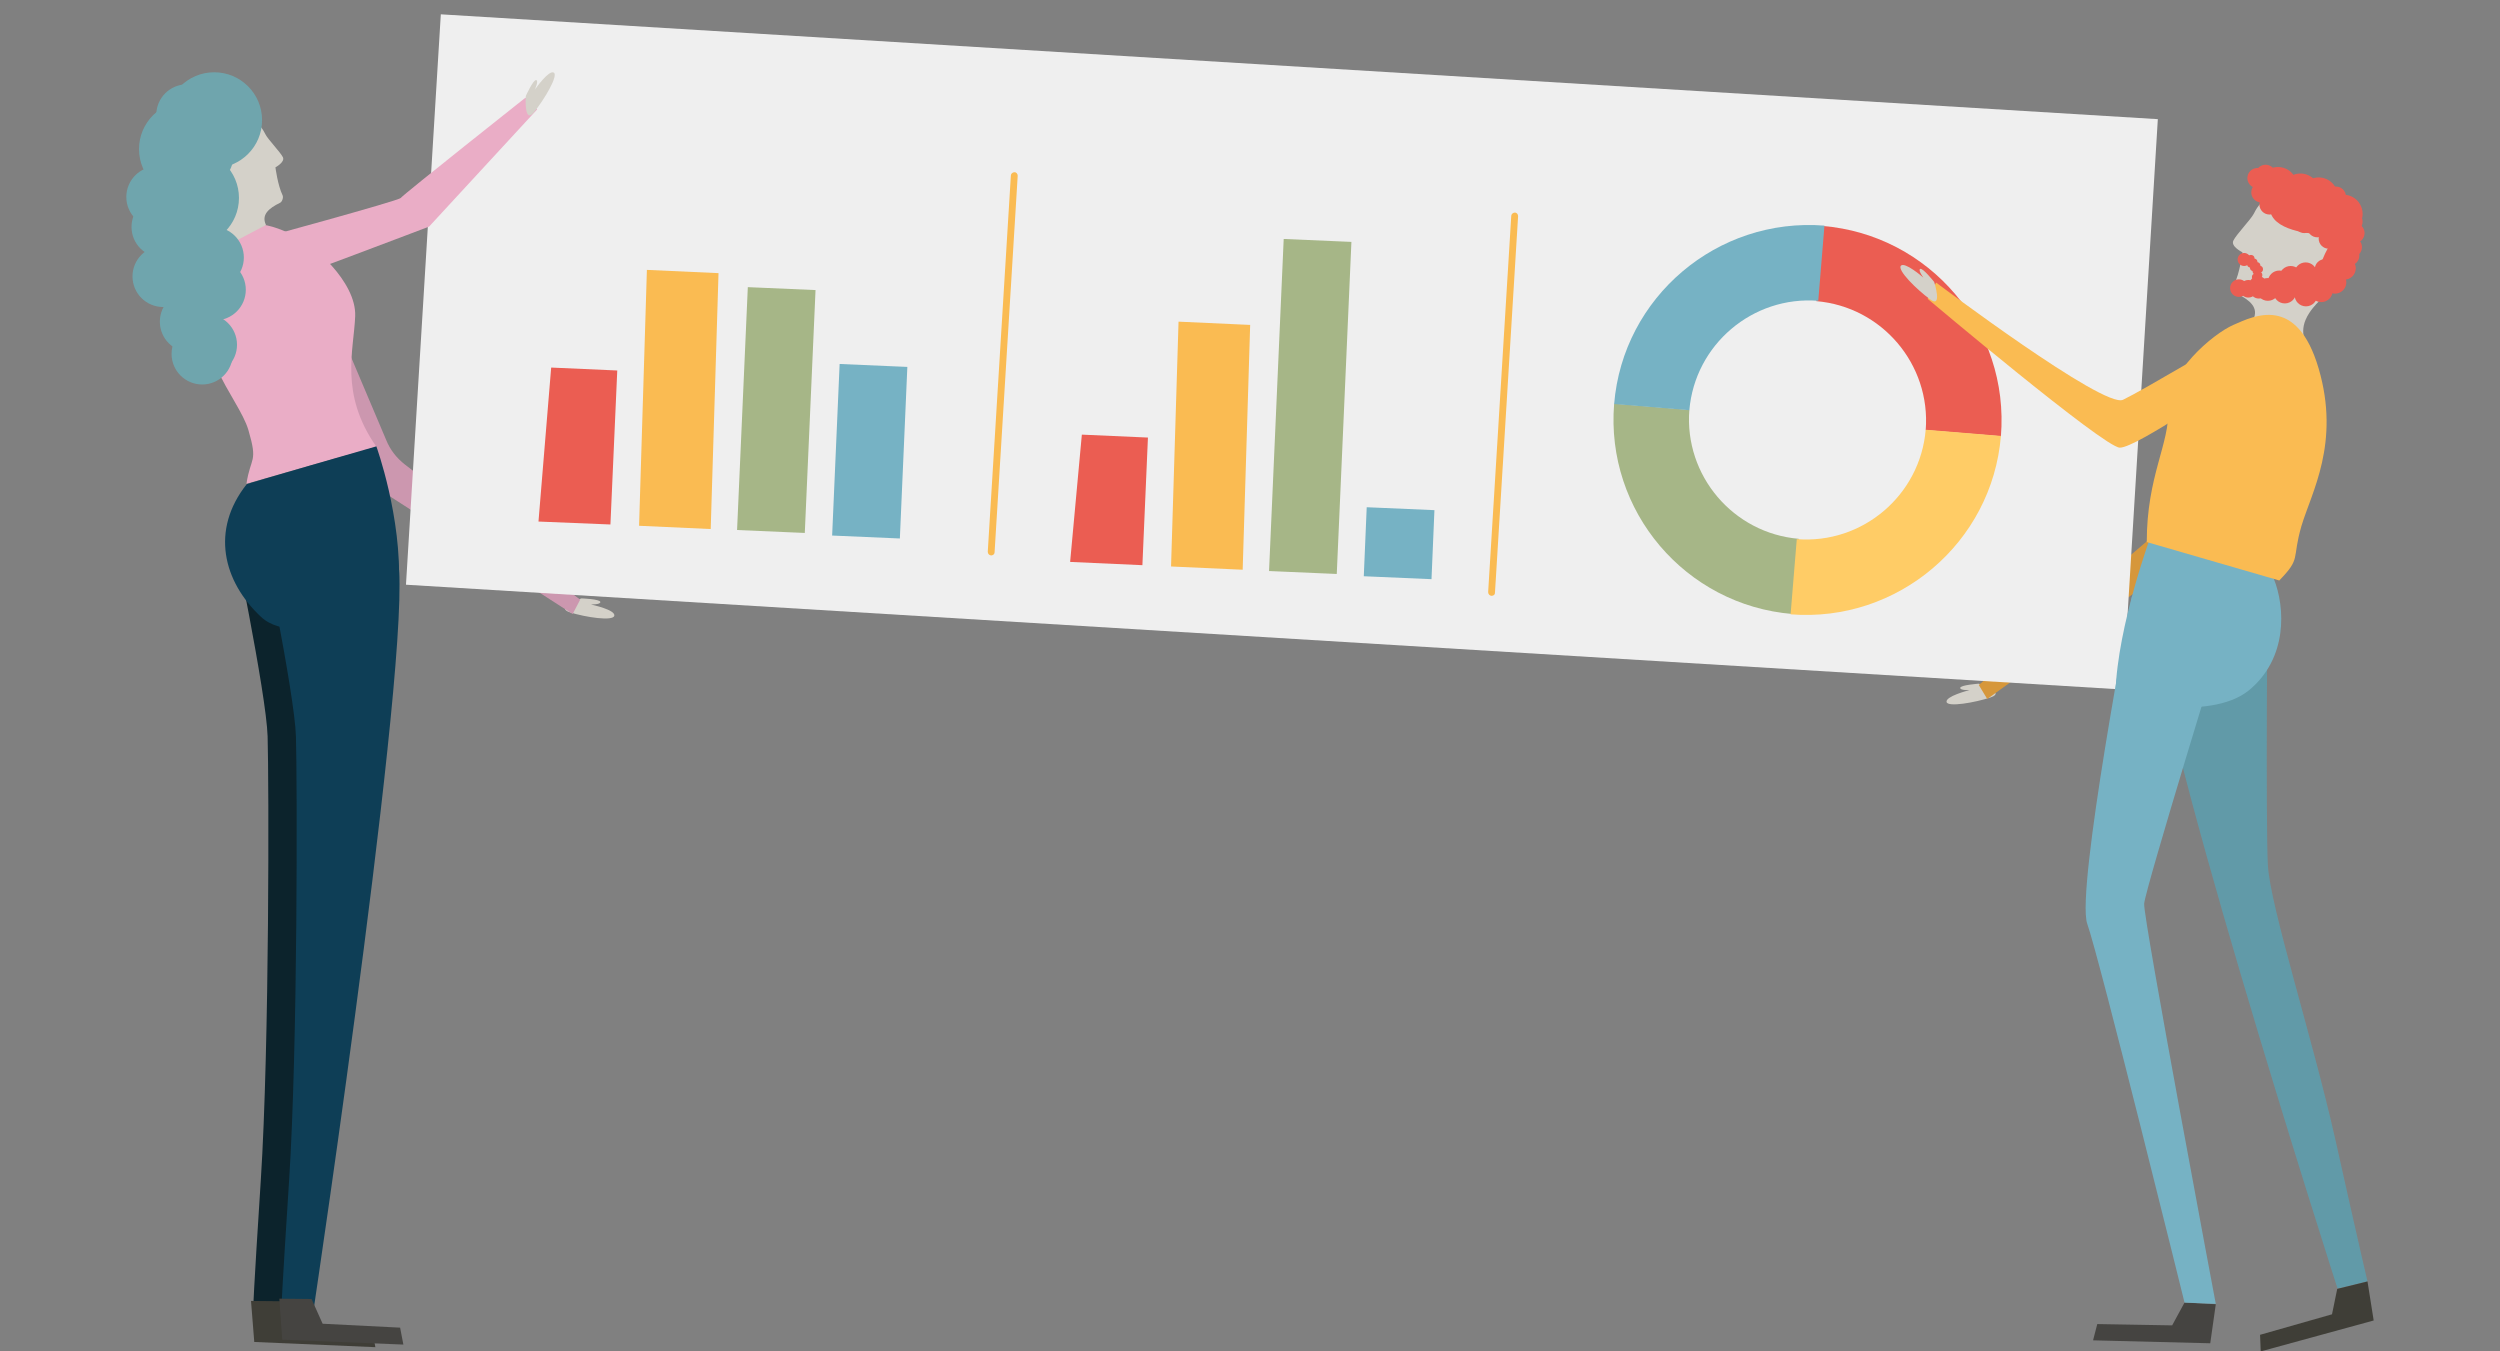 <?xml version="1.0" encoding="utf-8"?>
<!-- Generator: Adobe Illustrator 25.0.1, SVG Export Plug-In . SVG Version: 6.00 Build 0)  -->
<svg version="1.1" id="Layer_1" xmlns="http://www.w3.org/2000/svg" xmlns:xlink="http://www.w3.org/1999/xlink" x="0px" y="0px"
	 viewBox="0 0 767.9 415.1" style="enable-background:new 0 0 767.9 415.1;" xml:space="preserve">
<rect x="0" y="0" width="767.9" height="415.1" fill="#808080" stroke="none"/>
<style type="text/css">
	.st0{fill:#D4D1C9;}
	.st1{fill:#CC97AF;}
	.st2{fill:#D6973B;}
	.st3{fill:#EFEFEF;}
	.st4{fill:#FABB52;}
	.st5{fill:#EAADC6;}
	.st6{fill:#6FA5AD;}
	.st7{fill:#0C232C;}
	.st8{fill:#0E3E56;}
	.st9{fill:#3F3E37;}
	.st10{fill:#454441;}
	.st11{fill:#619AA8;}
	.st12{fill:#76B2C4;}
	.st13{fill:#EB5D52;}
	.st14{fill:#173C44;}
	.st15{fill:#A6B687;}
	.st16{fill:#FFCC66;}
</style>
<path class="st0" d="M607.8,210c0,0-5.7,0.4-5.7,1.3s3.3,0.6,2.8,0.7s-7.3,1.9-7,3.6s8.8,0.2,13.6-1.4S607.8,210,607.8,210
	L607.8,210z M178.6,183.8c0,0,5.7,0.2,5.8,1.1s-3.2,0.7-2.8,0.8c0.4,0.1,7.4,1.6,7.1,3.4c-0.3,1.8-8.8,0.5-13.6-1
	C170.2,186.6,178.6,183.8,178.6,183.8L178.6,183.8z"/>
<path class="st1" d="M79.3,91.2l28.9,51.2c1.5,2.7,3.6,4.9,6.2,6.6l61.5,39.6l2.3-4.4l-53.8-41.5c-2.6-2-4.6-4.6-5.8-7.6L98.1,86.7"
	/>
<path class="st0" d="M588.2,192c0,0-5.7-0.2-5.8,0.7s3.2,0.9,2.7,1s-7.4,1.1-7.3,2.9c0.1,1.8,8.8,1.1,13.7,0
	C596.3,195.4,588.2,192,588.2,192L588.2,192z"/>
<path class="st2" d="M701.8,112.5l-26.2,52.6c-1.3,2.7-3.4,5.1-5.8,6.8l-59.4,42.8l-2.6-4.3l51.7-44.2c2.4-2.1,4.3-4.9,5.5-7.8
	l18-49.3"/>
<path class="st3" d="M124.7,179.6L135.4,4.4l527.4,32.2l-10.7,175.2L124.7,179.6z"/>
<path class="st4" d="M304.6,170.6h-0.2c-0.5,0-1-0.5-1-1.1l7.1-115.6c0-0.5,0.5-1,1.1-1s1,0.5,1,1.1l-7.1,115.6
	C305.5,170.2,305.1,170.5,304.6,170.6L304.6,170.6z M458.3,183h-0.2c-0.5,0-1-0.5-1-1.1l7.1-115.6c0-0.5,0.5-1,1.1-1s1,0.5,1,1.1
	L459.2,182C459.2,182.6,458.9,182.9,458.3,183L458.3,183z"/>
<path class="st5" d="M75.7,148.6c1.3-8.5,3.6-6.3,0.6-16.5S57.4,107.3,63.9,85s19.3-15.8,25.6-13.1s20,14.6,19.6,25.2
	c-0.4,10.5-4.9,23.8,6.5,40.1"/>
<path class="st0" d="M67.3,76.7c0,0,2.5-3.6,0.7-7.6c-2.1-4.8-7.7-7.9-9.3-11c-1.5-3.1-8.4-17.3,4.9-21.8
	c13.2-4.5,17.1,3.3,17.9,4.9c0.7,1.5,4.6,5.5,5.4,7.1c0.7,1.5-2.3,3.1-2.3,3.1s0.7,5.5,2.2,8.6c0.3,0.6-0.1,2-0.8,2.3
	c-3.5,1.7-5.8,3.7-4.3,6.8"/>
<circle class="st6" cx="58.7" cy="60.8" r="14.7"/>
<circle class="st6" cx="57.4" cy="45.8" r="14.7"/>
<circle class="st6" cx="65.8" cy="36.9" r="14.7"/>
<circle class="st6" cx="49.8" cy="69.7" r="9.4"/>
<circle class="st6" cx="48.2" cy="60.5" r="9.4"/>
<circle class="st6" cx="58.4" cy="74.5" r="9.4"/>
<circle class="st6" cx="65.5" cy="79.1" r="9.4"/>
<circle class="st6" cx="66.1" cy="89" r="9.4"/>
<circle class="st6" cx="58.5" cy="98.8" r="9.4"/>
<circle class="st6" cx="63.4" cy="105.9" r="9.4"/>
<circle class="st6" cx="62.1" cy="108.7" r="9.4"/>
<circle class="st6" cx="57.4" cy="35.3" r="9.4"/>
<circle class="st6" cx="50.1" cy="84.9" r="9.4"/>
<circle class="st6" cx="57.8" cy="85.1" r="9.4"/>
<path class="st7" d="M71.1,161.7c0,0,10.7,51.2,11.1,64.5c0.4,13.2,0.6,94.7-2.1,136.4c-2.3,35.6-2.3,38.8-2.3,38.8l10,0.2
	c0,0,32.2-216.6,25.2-231.5C105.9,155.2,71.1,161.7,71.1,161.7L71.1,161.7z"/>
<path class="st8" d="M115.6,137.1c0,0,7.9,21.8,6.9,43.1c-0.1,2.9-30.6,20.2-42.3,9.3c-11.7-10.9-15.6-26.7-4.4-40.8
	C75.7,148.6,115.6,137.1,115.6,137.1z"/>
<path class="st8" d="M79.8,161.7c0,0,10.7,51.2,11.1,64.5c0.4,13.2,0.6,94.7-2.1,136.4c-2.3,35.6-2.3,38.2-2.3,38.2l10,0.3
	c0,0,32.3-216,25.2-230.9C114.5,155.2,79.8,161.7,79.8,161.7L79.8,161.7z"/>
<path class="st9" d="M77.1,399.6l1,12.6l37.2,1.6l-1-5.3l-23.8-1.2l-3.4-7.6L77.1,399.6z"/>
<path class="st10" d="M85.8,398.9l0.9,12.6l37.2,1.5l-1-5.2l-23.8-1.2l-3.4-7.6L85.8,398.9z"/>
<path class="st5" d="M161.4,30c0,0-37.6,29.8-38.3,30.8c-0.7,0.9-44.9,12.9-44.9,12.9s2.2,14.3,4.3,14.1
	c2.1-0.2,49.3-18.2,49.3-18.2l33.2-36L161.4,30L161.4,30z"/>
<path class="st11" d="M696.5,179c0,0-0.6,74,0.1,86.7c0.7,12.8,13.7,53,20.7,84.2c7.5,33.6,9.9,43.7,9.9,43.7l-9.2,2.2
	c0,0-60.9-189.5-55.4-204.4C668,176.5,696.5,179,696.5,179L696.5,179z"/>
<path class="st9" d="M727.2,393.6l1.9,12l-34.7,9.5l-0.2-5.1l22.1-6.3l1.6-7.8L727.2,393.6z"/>
<path class="st12" d="M660.9,163.9c0,0-10.5,28.2-11.1,48.8c-0.1,2.8,28.9,9.1,40.9-0.6c12-9.8,11.3-25.4,7.7-34.4L660.9,163.9z"/>
<path class="st10" d="M680.6,400.6l-1.7,12l-36-0.9l1.3-5l23,0.4l3.8-7L680.6,400.6z"/>
<path class="st0" d="M709.1,107.1c0,0-3-4.1-0.9-8.9c2.4-5.6,9-9.2,10.8-12.9c1.8-3.7,9.8-20-5.8-25.4c-15.6-5.3-20,3.9-20.9,5.7
	c-0.9,1.8-5.4,6.4-6.3,8.3c-0.9,1.8,2.8,3.6,2.8,3.6s-0.8,6.4-2.6,10c-0.4,0.7,0.1,2.3,0.9,2.7c4,2,6.8,4.3,5,8"/>
<path class="st13" d="M713.1,85.8c-2.6,0.2,0.9-8.4,2.5-10.4c1.6-2.2-0.9-4.3-3.5-3.5c0,0-13-0.4-14.7-6.7c-1.7-6.3,3.8-6.6,3.8-6.6
	l21.5,9.2C722.7,67.7,720.7,85.3,713.1,85.8z"/>
<circle class="st13" cx="716.1" cy="84.6" r="3.1"/>
<circle class="st13" cx="714.1" cy="82.7" r="3.1"/>
<circle class="st13" cx="711.8" cy="84.8" r="2"/>
<circle class="st14" cx="709.1" cy="85.4" r="2"/>
<circle class="st13" cx="689.3" cy="79.7" r="2"/>
<circle class="st13" cx="691.4" cy="79.4" r="1.1"/>
<circle class="st13" cx="691.3" cy="81.1" r="1.1"/>
<circle class="st13" cx="692.3" cy="80.5" r="1.1"/>
<circle class="st13" cx="692.2" cy="82.2" r="1.1"/>
<circle class="st13" cx="693" cy="83.3" r="1.1"/>
<circle class="st13" cx="692.8" cy="85.1" r="1.1"/>
<circle class="st13" cx="693.2" cy="81.6" r="1.1"/>
<circle class="st13" cx="722.3" cy="79.4" r="1.1"/>
<circle class="st13" cx="694" cy="82.7" r="1.1"/>
<circle class="st13" cx="693.8" cy="84.5" r="1.1"/>
<circle class="st13" cx="687.7" cy="88.5" r="2.7"/>
<path class="st13" d="M559.8,69.4l-1.9,23.1c20.1,1.7,35.2,19.4,33.6,39.6l23.1,1.9C617.3,101,592.7,72.1,559.8,69.4z"/>
<circle class="st13" cx="690.6" cy="88.7" r="2.7"/>
<circle class="st13" cx="693.6" cy="87.5" r="2.7"/>
<circle class="st13" cx="693.8" cy="89" r="2.7"/>
<circle class="st13" cx="696.6" cy="88.9" r="3.5"/>
<circle class="st13" cx="708.2" cy="84.1" r="3.5"/>
<circle class="st13" cx="708.2" cy="87.8" r="3.5"/>
<circle class="st13" cx="713" cy="89.3" r="3.5"/>
<circle class="st13" cx="717.2" cy="86.7" r="3.5"/>
<path class="st15" d="M550.6,188.6l1.9-23.1c-20.1-1.7-35.2-19.4-33.6-39.6l-23.1-1.9C493.1,157,517.7,185.9,550.6,188.6z"/>
<path class="st12" d="M495.8,124.1l23.1,1.9c1.7-20.1,19.4-35.2,39.6-33.6l1.9-23.1C527.5,66.7,498.5,91.2,495.8,124.1z"/>
<circle class="st13" cx="720.1" cy="82.4" r="3.5"/>
<circle class="st13" cx="708.3" cy="90.6" r="3.5"/>
<circle class="st13" cx="701.8" cy="89.7" r="3.5"/>
<circle class="st13" cx="703.6" cy="85.2" r="3.5"/>
<circle class="st13" cx="700.1" cy="86.6" r="3.5"/>
<circle class="st13" cx="719.4" cy="81.2" r="3.1"/>
<circle class="st13" cx="720.8" cy="76.9" r="3.1"/>
<circle class="st13" cx="723.2" cy="71.6" r="3.1"/>
<circle class="st13" cx="722.4" cy="75.9" r="3.1"/>
<circle class="st13" cx="721.6" cy="78.5" r="3.1"/>
<circle class="st13" cx="720.6" cy="75.9" r="3.1"/>
<circle class="st13" cx="721.8" cy="72.4" r="3.1"/>
<circle class="st13" cx="722" cy="70.6" r="3.1"/>
<circle class="st13" cx="722.6" cy="68.1" r="3.1"/>
<circle class="st13" cx="697.1" cy="62.8" r="3.1"/>
<circle class="st13" cx="694.6" cy="59.1" r="3.1"/>
<circle class="st13" cx="693.4" cy="54.7" r="3.1"/>
<circle class="st13" cx="695.9" cy="53.7" r="3.1"/>
<circle class="st13" cx="717.5" cy="60.4" r="3.1"/>
<circle class="st13" cx="719.8" cy="65.7" r="5.9"/>
<circle class="st13" cx="712.2" cy="60.4" r="5.9"/>
<circle class="st13" cx="706.6" cy="59.2" r="5.9"/>
<circle class="st13" cx="699.7" cy="57.2" r="5.9"/>
<circle class="st13" cx="719.9" cy="72.4" r="3.1"/>
<circle class="st13" cx="711.8" cy="69.8" r="3.1"/>
<circle class="st13" cx="715.3" cy="73.3" r="3.1"/>
<circle class="st13" cx="707.8" cy="68.5" r="3.1"/>
<path class="st4" d="M700.1,178.3c6.8-7,3.8-6.3,6.8-16.7c3.1-10.4,12-25.5,5.3-48.4C705.5,90.4,692.4,97,686,99.8
	c-6.4,2.8-20.6,14.9-20,25.7c0.5,10.8-6.6,20.6-6.6,41"/>
<path class="st4" d="M687,116.2c0,0-30.9,21.5-35.9,21.3c-4.9-0.1-59-45.7-59-45.7l2.6-5c0,0,51.5,38.8,57.4,36s34-19.5,34-19.5"/>
<g>
	<path class="st12" d="M654.9,183c-0.3,1.1-17.3,90.3-13.8,100.7C644.8,294,671,400.1,671,400.1l9.6,0.4c0,0-22.3-118.4-22-122.9
		s25.2-85.4,25.2-85.4L654.9,183z"/>
</g>
<path class="st15" d="M389.8,175.4l20.8,0.9l4.5-102l-20.8-0.9L389.8,175.4z"/>
<path class="st4" d="M359.7,174l22,1l2.3-75.2l-22-1L359.7,174z"/>
<g>
	<path class="st13" d="M350.9,173.6l1.7-39.2l-20.3-0.9l-3.6,39.1L350.9,173.6z"/>
</g>
<path class="st12" d="M418.9,177l20.8,0.9l0.9-21.2l-20.8-0.9L418.9,177z"/>
<path class="st16" d="M614.6,133.9l-23.1-1.9c-1.7,20.1-19.4,35.2-39.6,33.6l-1.9,23.1C582.9,191.3,611.9,166.7,614.6,133.9z"/>
<path class="st15" d="M226.4,162.8l20.8,0.9l3.3-74.6l-20.8-0.9L226.4,162.8z"/>
<path class="st4" d="M196.3,161.5l22,1l2.4-78.6l-22-1L196.3,161.5z"/>
<g>
	<path class="st13" d="M187.5,161.1l2.1-47.3l-20.3-0.9l-3.9,47.3L187.5,161.1z"/>
</g>
<path class="st12" d="M255.6,164.5l20.8,0.9l2.3-52.7l-20.8-0.9L255.6,164.5z"/>
<path class="st0" d="M161.5,29.5c0,0,2.3-5.1,3.2-4.9s-0.6,3.3-0.4,2.9c0.3-0.4,4.3-6.1,5.8-5.2c1.5,0.9-3,8.4-6.1,12.2
	S161.5,29.5,161.5,29.5L161.5,29.5z M594.1,86.6c0,0-3.5-4.4-4.3-4s1.3,3.1,1,2.7c-0.4-0.4-5.7-4.9-6.9-3.7
	c-1.3,1.3,4.9,7.4,8.9,10.3C596.8,95,594.1,86.6,594.1,86.6z"/>
</svg>
